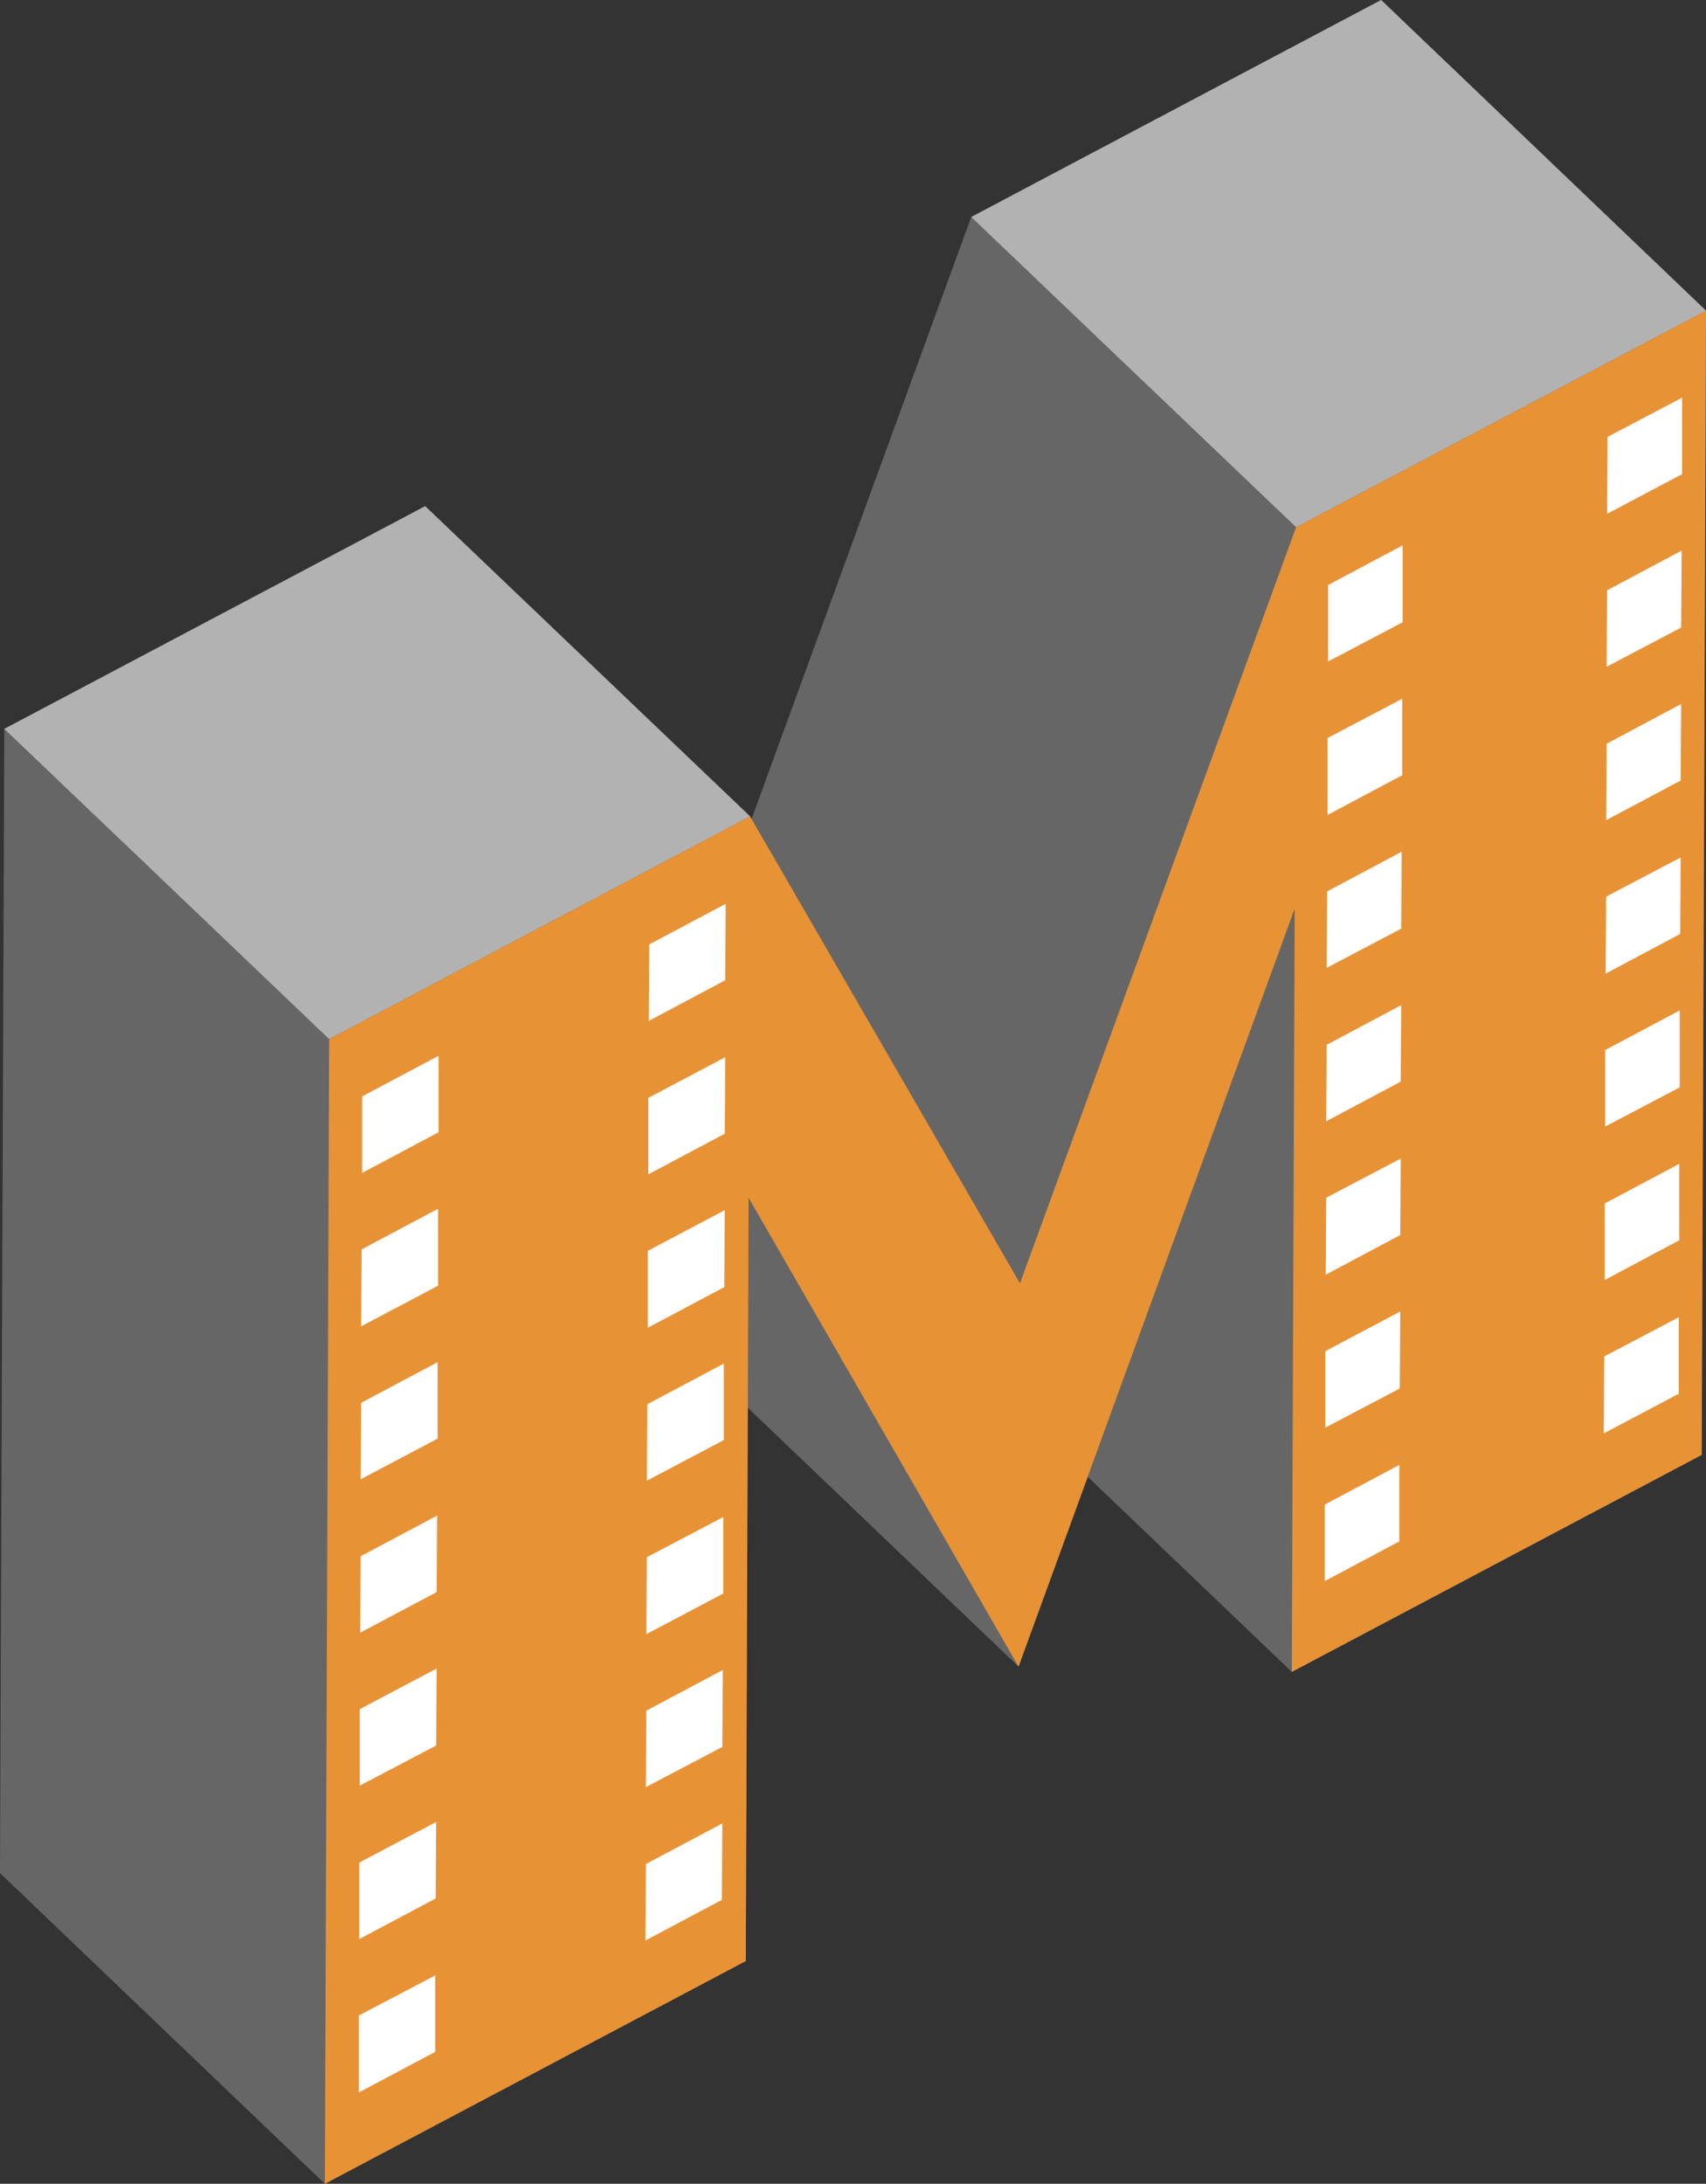 <?xml version="1.0" encoding="utf-8"?>
<!-- Generator: Adobe Illustrator 23.1.0, SVG Export Plug-In . SVG Version: 6.00 Build 0)  -->
<svg version="1.1" id="Layer_1" xmlns:svg="http://www.w3.org/2000/svg"
	 xmlns="http://www.w3.org/2000/svg" xmlns:xlink="http://www.w3.org/1999/xlink" x="0px" y="0px" viewBox="0 0 357.1 456.9"
	 style="enable-background:new 0 0 357.1 456.9;" xml:space="preserve">
<rect x="0" y="0" width="357.1" height="456.9" fill="#333333" stroke="none"/>
<style type="text/css">
	.st0{fill:#666666;}
	.st1{fill:#B2B2B2;}
	.st2{fill:#E89236;}
	.st3{fill:#FFFFFF;}
</style>
<g>
	<polygon class="st0" points="289.1,0 203.3,45.4 157.3,171.4 157,170.8 89,105.9 0.9,152.5 0,391.9 68,456.9 156.1,410.3 
		156.5,294.5 213.2,348.7 227.7,309 270.4,349.8 356.2,304.4 357.1,65 	"/>
	<polygon class="st1" points="157,170.8 89,105.9 0.9,152.5 68.9,217.4 	"/>
	<polygon class="st1" points="289.1,0 357.1,65 271.3,110.3 203.3,45.4 	"/>
</g>
<g>
	<polygon class="st2" points="271.3,110.3 213.5,268.5 157,170.8 68.9,217.4 68,456.9 156.1,410.3 156.7,250.6 213.2,348.7 
		271,190.1 270.4,349.8 356.2,304.4 357.1,65 	"/>
	<g>
		<polygon class="st3" points="75.8,229.4 75.8,245.4 91.8,236.9 91.8,220.9 		"/>
		<polygon class="st3" points="75.6,277.5 91.7,269 91.7,252.9 75.7,261.4 		"/>
		<polygon class="st3" points="75.5,309.5 91.6,301 91.6,285 75.6,293.5 		"/>
		<polygon class="st3" points="75.4,341.6 91.4,333.1 91.5,317.1 75.5,325.6 		"/>
		<polygon class="st3" points="75.3,373.6 91.3,365.2 91.4,349.1 75.3,357.6 		"/>
		<polygon class="st3" points="75.2,405.7 91.2,397.2 91.3,381.2 75.2,389.7 		"/>
		<polygon class="st3" points="75.1,437.8 91.1,429.3 91.1,413.3 75.1,421.7 		"/>
	</g>
	<g>
		<polygon class="st3" points="135.9,197.6 135.8,213.6 151.8,205.1 151.9,189.1 		"/>
		<polygon class="st3" points="135.7,245.7 151.7,237.2 151.8,221.2 135.7,229.7 		"/>
		<polygon class="st3" points="135.6,277.8 151.6,269.3 151.7,253.2 135.6,261.7 		"/>
		<polygon class="st3" points="135.4,309.8 151.5,301.3 151.5,285.3 135.5,293.8 		"/>
		<polygon class="st3" points="135.3,341.9 151.4,333.4 151.4,317.4 135.4,325.8 		"/>
		<polygon class="st3" points="135.2,373.9 151.2,365.5 151.3,349.4 135.3,357.9 		"/>
		<polygon class="st3" points="135.1,406 151.1,397.5 151.2,381.5 135.2,390 		"/>
	</g>
	<g>
		<polygon class="st3" points="278,122.4 278,138.4 293.6,130.2 293.6,114.1 		"/>
		<polygon class="st3" points="277.9,170.5 293.5,162.2 293.5,146.2 277.9,154.4 		"/>
		<polygon class="st3" points="277.7,202.5 293.3,194.3 293.4,178.2 277.8,186.5 		"/>
		<polygon class="st3" points="277.6,234.6 293.2,226.3 293.3,210.3 277.7,218.6 		"/>
		<polygon class="st3" points="277.5,266.7 293.1,258.4 293.2,242.4 277.6,250.6 		"/>
		<polygon class="st3" points="277.4,298.7 293,290.5 293.1,274.4 277.4,282.7 		"/>
		<polygon class="st3" points="277.3,330.8 292.9,322.5 292.9,306.5 277.3,314.8 		"/>
	</g>
	<g>
		<polygon class="st3" points="336.5,91.4 336.4,107.5 352.1,99.2 352.1,83.2 		"/>
		<polygon class="st3" points="336.3,139.5 351.9,131.3 352,115.2 336.4,123.5 		"/>
		<polygon class="st3" points="336.2,171.6 351.8,163.3 351.9,147.3 336.3,155.6 		"/>
		<polygon class="st3" points="336.1,203.7 351.7,195.4 351.8,179.4 336.2,187.6 		"/>
		<polygon class="st3" points="336,235.7 351.6,227.5 351.6,211.4 336,219.7 		"/>
		<polygon class="st3" points="335.9,267.8 351.5,259.5 351.5,243.5 335.9,251.8 		"/>
		<polygon class="st3" points="335.7,299.9 351.4,291.6 351.4,275.6 335.8,283.8 		"/>
	</g>
</g>
</svg>
